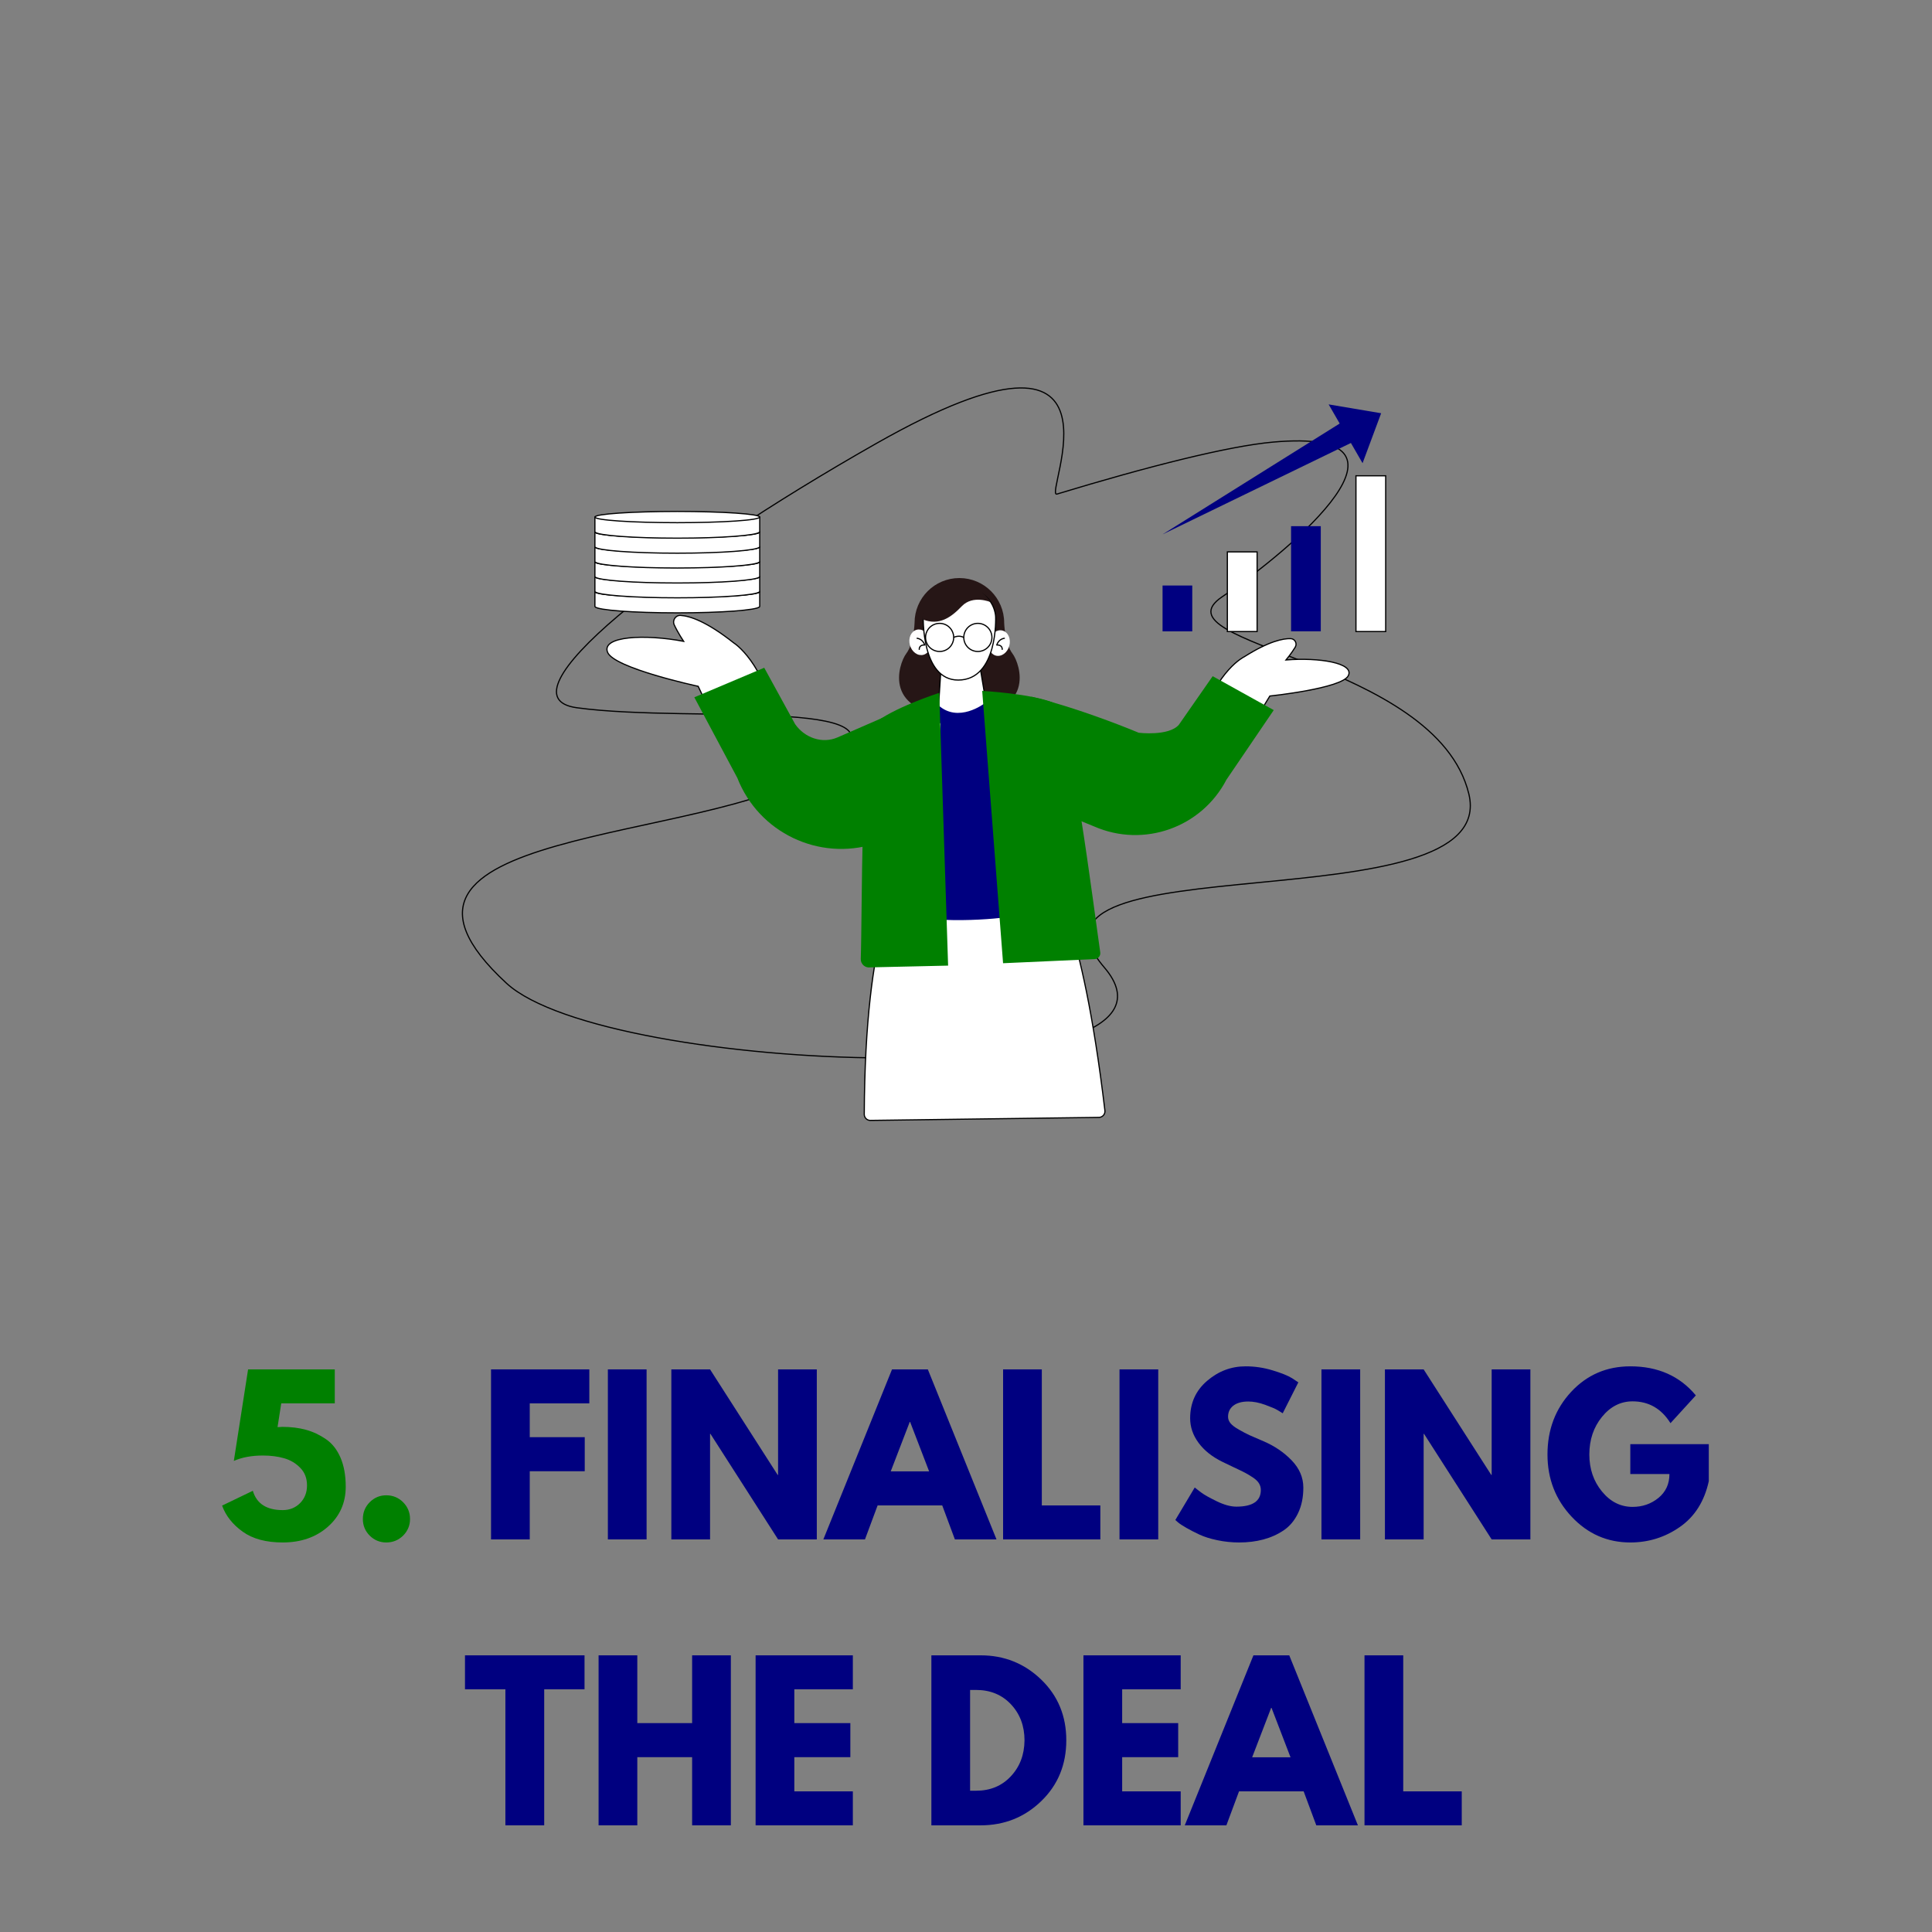 <svg version="1.0" preserveAspectRatio="xMidYMid meet" height="500" viewBox="0 0 375 375" zoomAndPan="magnify" width="500" xmlns:xlink="http://www.w3.org/1999/xlink" xmlns="http://www.w3.org/2000/svg"><rect x="0" y="0" width="375" height="375" fill="#808080" stroke="none"/><defs><g></g></defs><path stroke-miterlimit="10" stroke-opacity="1" stroke-width="0.316" stroke="#000000" d="M 186.869 169.51 C 157.461 135.218 293.061 158.871 284.328 123.088 C 275.6 87.31 199.479 83.251 218.378 70.431 C 237.281 57.611 275.568 25.172 231.973 29.07 C 220.111 30.13 198.618 35.552 174.227 42.961 C 170.319 44.151 197.142 -10.999 125.942 29.42 C 70.27 60.998 24.332 97.109 45.799 100.081 C 77.173 104.421 142.229 96.49 111.087 116.649 C 79.951 136.801 -18.348 131.848 27.051 173.748 C 53.741 198.369 216.278 203.802 186.869 169.51 Z M 186.869 169.51" stroke-linejoin="miter" fill="none" transform="matrix(0.726, 0, 0, 0.726, 78.671, 64.707)" stroke-linecap="butt"></path><path fill-rule="nonzero" fill-opacity="1" d="M 196.523 126.859 C 195.027 124.895 194.91 120.898 194.91 120.898 C 194.91 116.094 191.016 112.199 186.211 112.199 C 181.41 112.199 177.516 116.094 177.516 120.898 C 177.516 120.898 177.398 124.895 175.902 126.859 C 174.41 128.828 171.027 138.824 186.211 138.898 C 201.398 138.816 198.016 128.828 196.523 126.859 Z M 196.523 126.859" fill="#261616"></path><path stroke-miterlimit="10" stroke-opacity="1" stroke-width="0.316" stroke="#000000" d="M 153.628 89.001 L 143.182 89.981 L 142.111 106.672 L 156.492 106.149 Z M 153.628 89.001" stroke-linejoin="miter" fill-rule="nonzero" fill="#ffffff" fill-opacity="1" transform="matrix(0.726, 0, 0, 0.726, 78.671, 64.707)" stroke-linecap="butt"></path><path stroke-miterlimit="10" stroke-opacity="1" stroke-width="0.316" stroke="#000000" d="M 78.298 94.358 C 78.298 94.358 55.668 89.512 54.058 85.221 C 52.449 80.93 64.041 80.37 74.4 82.33 C 74.4 82.33 72.86 80.02 71.901 77.942 C 71.331 76.72 72.262 75.309 73.608 75.4 C 76.053 75.562 80.5 76.973 87.828 82.771 C 87.828 82.771 95.861 87.692 99.522 105.089 L 85.281 109.191 Z M 78.298 94.358" stroke-linejoin="miter" fill-rule="nonzero" fill="#ffffff" fill-opacity="1" transform="matrix(0.726, 0, 0, 0.726, 78.671, 64.707)" stroke-linecap="butt"></path><path fill-rule="nonzero" fill-opacity="1" d="M 173.203 138.492 L 162.555 143.133 C 159.617 144.41 156.191 143.227 154.336 140.559 L 148.336 129.609 L 134.766 135.344 L 143.117 151 C 147.262 161.598 158.906 167.184 169.766 163.781 L 177.848 161.25 Z M 173.203 138.492" fill="#008000"></path><path stroke-miterlimit="10" stroke-opacity="1" stroke-width="0.316" stroke="#000000" d="M 231.133 96.959 C 231.133 96.959 250.381 94.95 252.109 91.531 C 253.832 88.112 244.238 86.61 235.461 87.31 C 235.461 87.31 236.942 85.528 237.927 83.891 C 238.509 82.928 237.857 81.668 236.738 81.619 C 234.702 81.538 230.869 82.308 224.262 86.481 C 224.262 86.481 217.139 89.862 212.541 104.001 L 224.009 108.691 Z M 231.133 96.959" stroke-linejoin="miter" fill-rule="nonzero" fill="#ffffff" fill-opacity="1" transform="matrix(0.726, 0, 0, 0.726, 78.671, 64.707)" stroke-linecap="butt"></path><path fill-rule="nonzero" fill-opacity="1" d="M 212.395 160.422 C 222.008 164.609 233.211 160.641 238.051 151.34 L 247.234 137.832 L 235.379 131.25 L 228.809 140.684 C 226.84 142.938 221.031 142.227 221.031 142.227 C 221.031 142.227 210.039 137.578 200.195 135.234 C 190.348 132.891 200.195 135.234 200.195 135.234 L 203.336 156.723 Z M 212.395 160.422" fill="#008000"></path><path fill-rule="nonzero" fill-opacity="1" d="M 194.402 120.246 C 194.402 124.59 190.695 128.383 186.125 128.383 C 181.555 128.383 177.848 124.59 177.848 120.246 C 177.848 115.898 181.555 112.371 186.125 112.371 C 190.695 112.371 194.402 115.891 194.402 120.246 Z M 194.402 120.246" fill="#261616"></path><path stroke-miterlimit="10" stroke-opacity="1" stroke-width="0.316" stroke="#ffffff" d="M 162.212 82.729 C 162.212 83.08 162.125 83.421 161.956 83.745 C 161.792 84.068 161.552 84.356 161.239 84.602 C 160.933 84.852 160.572 85.044 160.167 85.176 C 159.763 85.313 159.341 85.382 158.9 85.378 C 158.46 85.38 158.041 85.314 157.636 85.178 C 157.226 85.043 156.868 84.855 156.561 84.603 C 156.248 84.353 156.01 84.071 155.844 83.743 C 155.673 83.421 155.587 83.081 155.587 82.73 C 155.587 82.379 155.675 82.043 155.843 81.713 C 156.012 81.389 156.248 81.107 156.56 80.856 C 156.871 80.605 157.227 80.414 157.632 80.283 C 158.036 80.146 158.459 80.082 158.899 80.081 C 159.339 80.079 159.76 80.15 160.168 80.279 C 160.573 80.416 160.932 80.609 161.238 80.855 C 161.551 81.105 161.79 81.392 161.955 81.716 C 162.126 82.038 162.212 82.377 162.212 82.729 Z M 162.212 82.729" stroke-linejoin="miter" fill-rule="nonzero" fill="#ffffff" fill-opacity="1" transform="matrix(0.189, -0.7, 0.7, 0.189, 105.993, 220.416)" stroke-linecap="butt"></path><path stroke-miterlimit="10" stroke-opacity="1" stroke-width="0.316" stroke="#000000" d="M 160.159 81.522 C 160.159 81.522 158.662 81.641 158.129 83.321 C 158.129 83.321 159.583 83.132 159.588 84.478" stroke-linejoin="round" fill="none" transform="matrix(0.726, 0, 0, 0.726, 78.671, 64.707)" stroke-linecap="round"></path><path stroke-miterlimit="10" stroke-opacity="1" stroke-width="0.316" stroke="#ffffff" d="M 140.432 82.728 C 140.431 83.168 140.361 83.59 140.23 83.995 C 140.092 84.404 139.901 84.76 139.655 85.073 C 139.405 85.379 139.117 85.619 138.793 85.788 C 138.469 85.957 138.134 86.04 137.783 86.04 C 137.431 86.04 137.092 85.954 136.763 85.788 C 136.44 85.622 136.154 85.378 135.908 85.072 C 135.658 84.759 135.464 84.4 135.333 83.997 C 135.197 83.592 135.128 83.166 135.128 82.731 C 135.13 82.291 135.199 81.869 135.33 81.464 C 135.467 81.061 135.659 80.7 135.905 80.387 C 136.155 80.081 136.443 79.84 136.767 79.671 C 137.092 79.502 137.426 79.42 137.777 79.42 C 138.129 79.419 138.468 79.505 138.797 79.672 C 139.119 79.843 139.406 80.082 139.652 80.388 C 139.902 80.701 140.096 81.059 140.227 81.463 C 140.363 81.868 140.427 82.292 140.432 82.728 Z M 140.432 82.728" stroke-linejoin="miter" fill-rule="nonzero" fill="#ffffff" fill-opacity="1" transform="matrix(0.7, -0.189, 0.189, 0.7, 66.493, 92.796)" stroke-linecap="butt"></path><path stroke-miterlimit="10" stroke-opacity="1" stroke-width="0.316" stroke="#000000" d="M 136.829 81.522 C 136.829 81.522 138.331 81.641 138.859 83.321 C 138.859 83.321 137.411 83.132 137.4 84.478" stroke-linejoin="round" fill="none" transform="matrix(0.726, 0, 0, 0.726, 78.671, 64.707)" stroke-linecap="round"></path><path stroke-miterlimit="10" stroke-opacity="1" stroke-width="0.316" stroke="#000000" d="M 187.042 207.802 C 180.78 155.328 172.488 146.579 172.488 146.579 L 132.29 147.069 C 132.29 147.069 122.911 157.977 122.701 208.788 C 122.701 209.671 123.39 210.392 124.268 210.419 L 185.432 209.611 C 186.39 209.611 187.149 208.761 187.042 207.802 Z M 187.042 207.802" stroke-linejoin="miter" fill-rule="nonzero" fill="#ffffff" fill-opacity="1" transform="matrix(0.726, 0, 0, 0.726, 78.671, 64.707)" stroke-linecap="butt"></path><path fill-rule="nonzero" fill-opacity="1" d="M 198.598 177.574 C 198.598 177.574 189.57 179.27 179.516 178.293 L 182.555 140.633 L 182.07 137.562 C 186.277 140.797 191.641 136.43 191.641 136.43 L 192.168 139.672 Z M 198.598 177.574" fill="#000080"></path><path fill-rule="nonzero" fill-opacity="1" d="M 191.305 139.805 C 190.008 140.863 187.945 141.445 185.691 141.242 C 184.129 141.102 182.723 140.602 181.648 139.891 L 182.105 136.852 C 186.004 140.449 191.082 136.531 191.082 136.531 Z M 191.305 139.805" fill="#000080"></path><path fill-rule="nonzero" fill-opacity="1" d="M 204.562 136.43 C 200.156 134.617 190.645 134.102 190.645 134.102 L 194.695 186.961 L 212.461 186.164 C 213.145 186.141 213.652 185.531 213.559 184.859 C 212.445 177.289 207.527 137.656 204.562 136.43 Z M 182.309 134.484 C 182.309 134.484 173.059 137.461 169.434 140.625 C 167.074 142.676 167.379 177.246 167.074 186.129 C 167.039 187.137 167.938 187.926 168.93 187.766 L 184.027 187.426 Z M 182.309 134.484" fill="#008000"></path><path stroke-miterlimit="10" stroke-opacity="1" stroke-width="0.316" stroke="#000000" d="M 138.471 75.831 C 138.471 75.831 137.96 92.689 147.802 92.689 C 158.511 92.689 157.833 75.831 157.833 75.831 C 157.833 75.831 157.768 68.089 148.06 68.089 C 139.171 68.089 138.471 75.831 138.471 75.831 Z M 138.471 75.831" stroke-linejoin="miter" fill-rule="nonzero" fill="#ffffff" fill-opacity="1" transform="matrix(0.726, 0, 0, 0.726, 78.671, 64.707)" stroke-linecap="butt"></path><path fill-rule="nonzero" fill-opacity="1" d="M 192.27 116.871 C 192.27 116.871 188.859 115.406 186.691 117.66 C 184.609 119.832 182.297 121.5 179.133 120.238 C 179.133 120.238 178.277 115.516 184.109 113.996 C 189.949 112.48 192.27 116.871 192.27 116.871 Z M 192.27 116.871" fill="#261616"></path><path stroke-miterlimit="10" stroke-opacity="1" stroke-width="0.316" stroke="#000000" d="M 146.612 81.291 C 146.612 81.786 146.515 82.271 146.321 82.728 C 146.133 83.191 145.864 83.595 145.508 83.951 C 145.158 84.3 144.749 84.575 144.292 84.764 C 143.828 84.952 143.349 85.049 142.849 85.049 C 142.353 85.049 141.874 84.952 141.411 84.764 C 140.948 84.575 140.544 84.3 140.189 83.951 C 139.839 83.595 139.57 83.191 139.376 82.728 C 139.187 82.271 139.09 81.786 139.09 81.291 C 139.09 80.79 139.187 80.311 139.376 79.853 C 139.57 79.39 139.839 78.986 140.189 78.631 C 140.544 78.281 140.948 78.006 141.411 77.818 C 141.874 77.624 142.353 77.533 142.849 77.533 C 143.349 77.533 143.828 77.624 144.292 77.818 C 144.749 78.006 145.158 78.281 145.508 78.631 C 145.864 78.986 146.133 79.39 146.321 79.853 C 146.515 80.311 146.612 80.79 146.612 81.291 Z M 146.612 81.291" stroke-linejoin="miter" fill="none" transform="matrix(0.726, 0, 0, 0.726, 78.671, 64.707)" stroke-linecap="butt"></path><path stroke-miterlimit="10" stroke-opacity="1" stroke-width="0.316" stroke="#000000" d="M 156.831 81.291 C 156.831 81.786 156.734 82.271 156.546 82.728 C 156.352 83.191 156.083 83.595 155.727 83.951 C 155.377 84.3 154.968 84.575 154.511 84.764 C 154.048 84.952 153.568 85.049 153.068 85.049 C 152.572 85.049 152.093 84.952 151.63 84.764 C 151.172 84.575 150.763 84.3 150.413 83.951 C 150.058 83.595 149.789 83.191 149.595 82.728 C 149.406 82.271 149.31 81.786 149.31 81.291 C 149.31 80.79 149.406 80.311 149.595 79.853 C 149.789 79.39 150.058 78.986 150.413 78.631 C 150.763 78.281 151.172 78.006 151.63 77.818 C 152.093 77.624 152.572 77.533 153.068 77.533 C 153.568 77.533 154.048 77.624 154.511 77.818 C 154.968 78.006 155.377 78.281 155.727 78.631 C 156.083 78.986 156.352 79.39 156.546 79.853 C 156.734 80.311 156.831 80.79 156.831 81.291 Z M 156.831 81.291" stroke-linejoin="miter" fill="none" transform="matrix(0.726, 0, 0, 0.726, 78.671, 64.707)" stroke-linecap="butt"></path><path stroke-miterlimit="10" stroke-opacity="1" stroke-width="0.316" stroke="#000000" d="M 146.612 81.291 C 146.612 81.291 147.958 80.558 149.299 81.291" stroke-linejoin="miter" fill="none" transform="matrix(0.726, 0, 0, 0.726, 78.671, 64.707)" stroke-linecap="butt"></path><path stroke-miterlimit="10" stroke-opacity="1" stroke-width="0.316" stroke="#000000" d="M 254.161 38.077 L 262.108 38.077 L 262.108 79.719 L 254.161 79.719 Z M 254.161 38.077" stroke-linejoin="miter" fill-rule="nonzero" fill="#ffffff" fill-opacity="1" transform="matrix(0.726, 0, 0, 0.726, 78.671, 64.707)" stroke-linecap="butt"></path><path stroke-miterlimit="10" stroke-opacity="1" stroke-width="0.316" stroke="#000000" d="M 219.777 58.419 L 227.73 58.419 L 227.73 79.719 L 219.777 79.719 Z M 219.777 58.419" stroke-linejoin="miter" fill-rule="nonzero" fill="#ffffff" fill-opacity="1" transform="matrix(0.726, 0, 0, 0.726, 78.671, 64.707)" stroke-linecap="butt"></path><path fill-rule="nonzero" fill-opacity="1" d="M 250.594 102.129 L 256.363 102.129 L 256.363 122.535 L 250.594 122.535 Z M 250.594 102.129" fill="#000080"></path><path fill-rule="nonzero" fill-opacity="1" d="M 225.652 113.648 L 231.418 113.648 L 231.418 122.543 L 225.652 122.543 Z M 225.652 113.648" fill="#000080"></path><path fill-rule="nonzero" fill-opacity="1" d="M 268.078 80.211 L 257.887 78.492 L 264.473 89.902 Z M 268.078 80.211" fill="#000080"></path><path fill-rule="nonzero" fill-opacity="1" d="M 225.652 103.723 L 262.211 80.844 L 264.453 84.891 Z M 225.652 103.723" fill="#000080"></path><path stroke-miterlimit="10" stroke-opacity="1" stroke-width="0.316" stroke="#000000" d="M 94.752 69.079 L 50.688 69.079 L 50.688 72.988 C 50.688 72.988 50.688 72.988 50.688 72.999 C 50.688 72.999 50.688 72.999 50.688 73.01 C 50.688 73.042 50.699 73.069 50.731 73.091 C 51.382 74.001 60.972 74.722 72.72 74.722 C 84.468 74.722 94.068 74.001 94.709 73.091 C 94.73 73.058 94.752 73.031 94.752 73.01 C 94.752 73.01 94.752 73.01 94.752 72.999 C 94.752 72.999 94.752 72.999 94.752 72.988 Z M 94.752 69.079" stroke-linejoin="round" fill-rule="nonzero" fill="#ffffff" fill-opacity="1" transform="matrix(0.726, 0, 0, 0.726, 78.671, 64.707)" stroke-linecap="round"></path><path stroke-miterlimit="10" stroke-opacity="1" stroke-width="0.316" stroke="#000000" d="M 94.752 69.079 C 94.752 69.176 94.606 69.279 94.326 69.37 C 94.047 69.467 93.627 69.564 93.072 69.656 C 92.517 69.747 91.839 69.833 91.037 69.914 C 90.235 69.995 89.319 70.07 88.296 70.14 C 87.273 70.21 86.164 70.275 84.958 70.329 C 83.757 70.382 82.487 70.425 81.151 70.463 C 79.816 70.501 78.438 70.533 77.016 70.549 C 75.6 70.571 74.168 70.582 72.72 70.582 C 71.272 70.582 69.839 70.571 68.423 70.549 C 67.002 70.533 65.624 70.501 64.288 70.463 C 62.953 70.425 61.682 70.382 60.482 70.329 C 59.276 70.275 58.166 70.21 57.143 70.14 C 56.12 70.07 55.205 69.995 54.403 69.914 C 53.601 69.833 52.922 69.747 52.368 69.656 C 51.813 69.564 51.393 69.467 51.113 69.37 C 50.833 69.279 50.688 69.176 50.688 69.079 C 50.688 68.983 50.833 68.886 51.113 68.789 C 51.393 68.692 51.813 68.595 52.368 68.503 C 52.922 68.417 53.601 68.331 54.403 68.245 C 55.205 68.164 56.12 68.089 57.143 68.019 C 58.166 67.949 59.276 67.89 60.482 67.83 C 61.682 67.776 62.953 67.733 64.288 67.696 C 65.624 67.658 67.002 67.626 68.423 67.61 C 69.839 67.588 71.272 67.583 72.72 67.583 C 74.168 67.583 75.6 67.588 77.016 67.61 C 78.438 67.626 79.816 67.658 81.151 67.696 C 82.487 67.733 83.757 67.776 84.958 67.83 C 86.164 67.89 87.273 67.949 88.296 68.019 C 89.319 68.089 90.235 68.164 91.037 68.245 C 91.839 68.331 92.517 68.417 93.072 68.503 C 93.627 68.595 94.047 68.692 94.326 68.789 C 94.606 68.886 94.752 68.983 94.752 69.079 Z M 94.752 69.079" stroke-linejoin="round" fill-rule="nonzero" fill="#ffffff" fill-opacity="1" transform="matrix(0.726, 0, 0, 0.726, 78.671, 64.707)" stroke-linecap="round"></path><path stroke-miterlimit="10" stroke-opacity="1" stroke-width="0.316" stroke="#000000" d="M 94.752 65.057 L 50.688 65.057 L 50.688 68.972 C 50.688 68.972 50.688 68.972 50.688 68.983 C 50.688 68.983 50.688 68.983 50.688 68.988 C 50.688 69.02 50.699 69.053 50.731 69.069 C 51.382 69.979 60.972 70.7 72.72 70.7 C 84.468 70.7 94.068 69.979 94.709 69.069 C 94.73 69.042 94.752 69.009 94.752 68.988 C 94.752 68.988 94.752 68.988 94.752 68.983 C 94.752 68.983 94.752 68.983 94.752 68.972 Z M 94.752 65.057" stroke-linejoin="round" fill-rule="nonzero" fill="#ffffff" fill-opacity="1" transform="matrix(0.726, 0, 0, 0.726, 78.671, 64.707)" stroke-linecap="round"></path><path stroke-miterlimit="10" stroke-opacity="1" stroke-width="0.316" stroke="#000000" d="M 94.752 65.057 C 94.752 65.16 94.606 65.257 94.326 65.354 C 94.047 65.451 93.627 65.542 93.072 65.634 C 92.517 65.725 91.839 65.811 91.037 65.892 C 90.235 65.973 89.319 66.054 88.296 66.118 C 87.273 66.188 86.164 66.253 84.958 66.307 C 83.757 66.36 82.487 66.409 81.151 66.447 C 79.816 66.484 78.438 66.511 77.016 66.533 C 75.6 66.549 74.168 66.56 72.72 66.56 C 71.272 66.56 69.839 66.549 68.423 66.533 C 67.002 66.511 65.624 66.484 64.288 66.447 C 62.953 66.409 61.682 66.36 60.482 66.307 C 59.276 66.253 58.166 66.188 57.143 66.118 C 56.12 66.054 55.205 65.973 54.403 65.892 C 53.601 65.811 52.922 65.725 52.368 65.634 C 51.813 65.542 51.393 65.451 51.113 65.354 C 50.833 65.257 50.688 65.16 50.688 65.057 C 50.688 64.961 50.833 64.864 51.113 64.767 C 51.393 64.67 51.813 64.578 52.368 64.487 C 52.922 64.395 53.601 64.309 54.403 64.228 C 55.205 64.142 56.12 64.067 57.143 63.997 C 58.166 63.932 59.276 63.868 60.482 63.814 C 61.682 63.76 62.953 63.711 64.288 63.674 C 65.624 63.636 67.002 63.609 68.423 63.588 C 69.839 63.571 71.272 63.561 72.72 63.561 C 74.168 63.561 75.6 63.571 77.016 63.588 C 78.438 63.609 79.816 63.636 81.151 63.674 C 82.487 63.711 83.757 63.76 84.958 63.814 C 86.164 63.868 87.273 63.932 88.296 63.997 C 89.319 64.067 90.235 64.142 91.037 64.228 C 91.839 64.309 92.517 64.395 93.072 64.487 C 93.627 64.578 94.047 64.67 94.326 64.767 C 94.606 64.864 94.752 64.961 94.752 65.057 Z M 94.752 65.057" stroke-linejoin="round" fill-rule="nonzero" fill="#ffffff" fill-opacity="1" transform="matrix(0.726, 0, 0, 0.726, 78.671, 64.707)" stroke-linecap="round"></path><path stroke-miterlimit="10" stroke-opacity="1" stroke-width="0.316" stroke="#000000" d="M 94.752 61.1 L 50.688 61.1 L 50.688 65.009 C 50.688 65.009 50.688 65.009 50.688 65.02 C 50.688 65.02 50.688 65.02 50.688 65.031 C 50.688 65.057 50.699 65.09 50.731 65.111 C 51.382 66.021 60.972 66.737 72.72 66.737 C 84.468 66.737 94.068 66.021 94.709 65.111 C 94.73 65.079 94.752 65.052 94.752 65.031 C 94.752 65.031 94.752 65.031 94.752 65.02 C 94.752 65.02 94.752 65.02 94.752 65.009 Z M 94.752 61.1" stroke-linejoin="round" fill-rule="nonzero" fill="#ffffff" fill-opacity="1" transform="matrix(0.726, 0, 0, 0.726, 78.671, 64.707)" stroke-linecap="round"></path><path stroke-miterlimit="10" stroke-opacity="1" stroke-width="0.316" stroke="#000000" d="M 94.752 61.1 C 94.752 61.197 94.606 61.294 94.326 61.391 C 94.047 61.488 93.627 61.585 93.072 61.676 C 92.517 61.762 91.839 61.854 91.037 61.935 C 90.235 62.015 89.319 62.091 88.296 62.161 C 87.273 62.231 86.164 62.29 84.958 62.349 C 83.757 62.403 82.487 62.446 81.151 62.484 C 79.816 62.522 78.438 62.554 77.016 62.57 C 75.6 62.592 74.168 62.602 72.72 62.602 C 71.272 62.602 69.839 62.592 68.423 62.57 C 67.002 62.554 65.624 62.522 64.288 62.484 C 62.953 62.446 61.682 62.403 60.482 62.349 C 59.276 62.29 58.166 62.231 57.143 62.161 C 56.12 62.091 55.205 62.015 54.403 61.935 C 53.601 61.854 52.922 61.762 52.368 61.676 C 51.813 61.585 51.393 61.488 51.113 61.391 C 50.833 61.294 50.688 61.197 50.688 61.1 C 50.688 61.003 50.833 60.906 51.113 60.809 C 51.393 60.712 51.813 60.616 52.368 60.524 C 52.922 60.432 53.601 60.346 54.403 60.266 C 55.205 60.185 56.12 60.109 57.143 60.039 C 58.166 59.969 59.276 59.905 60.482 59.851 C 61.682 59.797 62.953 59.754 64.288 59.716 C 65.624 59.679 67.002 59.646 68.423 59.63 C 69.839 59.609 71.272 59.598 72.72 59.598 C 74.168 59.598 75.6 59.609 77.016 59.63 C 78.438 59.646 79.816 59.679 81.151 59.716 C 82.487 59.754 83.757 59.797 84.958 59.851 C 86.164 59.905 87.273 59.969 88.296 60.039 C 89.319 60.109 90.235 60.185 91.037 60.266 C 91.839 60.346 92.517 60.432 93.072 60.524 C 93.627 60.616 94.047 60.712 94.326 60.809 C 94.606 60.906 94.752 61.003 94.752 61.1 Z M 94.752 61.1" stroke-linejoin="round" fill-rule="nonzero" fill="#ffffff" fill-opacity="1" transform="matrix(0.726, 0, 0, 0.726, 78.671, 64.707)" stroke-linecap="round"></path><path stroke-miterlimit="10" stroke-opacity="1" stroke-width="0.316" stroke="#000000" d="M 94.752 57.089 L 50.688 57.089 L 50.688 60.998 C 50.688 60.998 50.688 60.998 50.688 61.009 C 50.688 61.009 50.688 61.009 50.688 61.019 C 50.688 61.052 50.699 61.079 50.731 61.1 C 51.382 62.01 60.972 62.732 72.72 62.732 C 84.468 62.732 94.068 61.999 94.709 61.1 C 94.73 61.068 94.752 61.041 94.752 61.019 C 94.752 61.019 94.752 61.019 94.752 61.009 C 94.752 61.009 94.752 61.009 94.752 60.998 Z M 94.752 57.089" stroke-linejoin="round" fill-rule="nonzero" fill="#ffffff" fill-opacity="1" transform="matrix(0.726, 0, 0, 0.726, 78.671, 64.707)" stroke-linecap="round"></path><path stroke-miterlimit="10" stroke-opacity="1" stroke-width="0.316" stroke="#000000" d="M 94.752 57.089 C 94.752 57.186 94.606 57.288 94.326 57.385 C 94.047 57.477 93.627 57.574 93.072 57.665 C 92.517 57.757 91.839 57.843 91.037 57.923 C 90.235 58.004 89.319 58.08 88.296 58.15 C 87.273 58.22 86.164 58.284 84.958 58.338 C 83.757 58.392 82.487 58.44 81.151 58.478 C 79.816 58.516 78.438 58.543 77.016 58.559 C 75.6 58.58 74.168 58.591 72.72 58.591 C 71.272 58.591 69.839 58.58 68.423 58.559 C 67.002 58.543 65.624 58.516 64.288 58.478 C 62.953 58.44 61.682 58.392 60.482 58.338 C 59.276 58.284 58.166 58.22 57.143 58.15 C 56.12 58.08 55.205 58.004 54.403 57.923 C 53.601 57.843 52.922 57.757 52.368 57.665 C 51.813 57.574 51.393 57.477 51.113 57.385 C 50.833 57.288 50.688 57.186 50.688 57.089 C 50.688 56.992 50.833 56.895 51.113 56.798 C 51.393 56.701 51.813 56.604 52.368 56.518 C 52.922 56.427 53.601 56.341 54.403 56.254 C 55.205 56.174 56.12 56.098 57.143 56.028 C 58.166 55.958 59.276 55.899 60.482 55.845 C 61.682 55.786 62.953 55.743 64.288 55.705 C 65.624 55.668 67.002 55.641 68.423 55.619 C 69.839 55.598 71.272 55.592 72.72 55.592 C 74.168 55.592 75.6 55.598 77.016 55.619 C 78.438 55.641 79.816 55.668 81.151 55.705 C 82.487 55.743 83.757 55.786 84.958 55.845 C 86.164 55.899 87.273 55.958 88.296 56.028 C 89.319 56.098 90.235 56.174 91.037 56.254 C 91.839 56.341 92.517 56.427 93.072 56.518 C 93.627 56.604 94.047 56.701 94.326 56.798 C 94.606 56.895 94.752 56.992 94.752 57.089 Z M 94.752 57.089" stroke-linejoin="round" fill-rule="nonzero" fill="#ffffff" fill-opacity="1" transform="matrix(0.726, 0, 0, 0.726, 78.671, 64.707)" stroke-linecap="round"></path><path stroke-miterlimit="10" stroke-opacity="1" stroke-width="0.316" stroke="#000000" d="M 94.752 53.132 L 50.688 53.132 L 50.688 57.04 C 50.688 57.04 50.688 57.04 50.688 57.051 C 50.688 57.051 50.688 57.051 50.688 57.062 C 50.688 57.089 50.699 57.121 50.731 57.137 C 51.382 58.047 60.972 58.769 72.72 58.769 C 84.468 58.769 94.068 58.047 94.709 57.137 C 94.73 57.11 94.752 57.078 94.752 57.062 C 94.752 57.062 94.752 57.062 94.752 57.051 C 94.752 57.051 94.752 57.051 94.752 57.04 Z M 94.752 53.132" stroke-linejoin="round" fill-rule="nonzero" fill="#ffffff" fill-opacity="1" transform="matrix(0.726, 0, 0, 0.726, 78.671, 64.707)" stroke-linecap="round"></path><path stroke-miterlimit="10" stroke-opacity="1" stroke-width="0.316" stroke="#000000" d="M 94.752 53.132 C 94.752 53.228 94.606 53.325 94.326 53.422 C 94.047 53.519 93.627 53.611 93.072 53.702 C 92.517 53.794 91.839 53.88 91.037 53.961 C 90.235 54.047 89.319 54.122 88.296 54.192 C 87.273 54.262 86.164 54.321 84.958 54.375 C 83.757 54.435 82.487 54.478 81.151 54.515 C 79.816 54.553 78.438 54.58 77.016 54.601 C 75.6 54.623 74.168 54.628 72.72 54.628 C 71.272 54.628 69.839 54.623 68.423 54.601 C 67.002 54.58 65.624 54.553 64.288 54.515 C 62.953 54.478 61.682 54.435 60.482 54.375 C 59.276 54.321 58.166 54.262 57.143 54.192 C 56.12 54.122 55.205 54.047 54.403 53.961 C 53.601 53.88 52.922 53.794 52.368 53.702 C 51.813 53.611 51.393 53.519 51.113 53.422 C 50.833 53.325 50.688 53.228 50.688 53.132 C 50.688 53.029 50.833 52.932 51.113 52.835 C 51.393 52.739 51.813 52.647 52.368 52.555 C 52.922 52.464 53.601 52.378 54.403 52.297 C 55.205 52.216 56.12 52.141 57.143 52.071 C 58.166 52.001 59.276 51.936 60.482 51.882 C 61.682 51.829 62.953 51.78 64.288 51.742 C 65.624 51.705 67.002 51.678 68.423 51.656 C 69.839 51.64 71.272 51.629 72.72 51.629 C 74.168 51.629 75.6 51.64 77.016 51.656 C 78.438 51.678 79.816 51.705 81.151 51.742 C 82.487 51.78 83.757 51.829 84.958 51.882 C 86.164 51.936 87.273 52.001 88.296 52.071 C 89.319 52.141 90.235 52.216 91.037 52.297 C 91.839 52.378 92.517 52.464 93.072 52.555 C 93.627 52.647 94.047 52.739 94.326 52.835 C 94.606 52.932 94.752 53.029 94.752 53.132 Z M 94.752 53.132" stroke-linejoin="round" fill-rule="nonzero" fill="#ffffff" fill-opacity="1" transform="matrix(0.726, 0, 0, 0.726, 78.671, 64.707)" stroke-linecap="round"></path><path stroke-miterlimit="10" stroke-opacity="1" stroke-width="0.316" stroke="#000000" d="M 94.752 49.11 L 50.688 49.11 L 50.688 53.019 C 50.688 53.019 50.688 53.019 50.688 53.029 C 50.688 53.029 50.688 53.029 50.688 53.04 C 50.688 53.072 50.699 53.099 50.731 53.121 C 51.382 54.031 60.972 54.752 72.72 54.752 C 84.468 54.752 94.068 54.031 94.709 53.121 C 94.73 53.088 94.752 53.062 94.752 53.04 C 94.752 53.04 94.752 53.04 94.752 53.029 C 94.752 53.029 94.752 53.029 94.752 53.019 Z M 94.752 49.11" stroke-linejoin="round" fill-rule="nonzero" fill="#ffffff" fill-opacity="1" transform="matrix(0.726, 0, 0, 0.726, 78.671, 64.707)" stroke-linecap="round"></path><path stroke-miterlimit="10" stroke-opacity="1" stroke-width="0.316" stroke="#000000" d="M 94.752 49.11 C 94.752 49.207 94.606 49.303 94.326 49.4 C 94.047 49.497 93.627 49.594 93.072 49.686 C 92.517 49.777 91.839 49.863 91.037 49.944 C 90.235 50.025 89.319 50.1 88.296 50.17 C 87.273 50.24 86.164 50.305 84.958 50.359 C 83.757 50.413 82.487 50.456 81.151 50.493 C 79.816 50.531 78.438 50.563 77.016 50.579 C 75.6 50.601 74.168 50.612 72.72 50.612 C 71.272 50.612 69.839 50.601 68.423 50.579 C 67.002 50.563 65.624 50.531 64.288 50.493 C 62.953 50.456 61.682 50.413 60.482 50.359 C 59.276 50.305 58.166 50.24 57.143 50.17 C 56.12 50.1 55.205 50.025 54.403 49.944 C 53.601 49.863 52.922 49.777 52.368 49.686 C 51.813 49.594 51.393 49.497 51.113 49.4 C 50.833 49.303 50.688 49.207 50.688 49.11 C 50.688 49.013 50.833 48.916 51.113 48.819 C 51.393 48.722 51.813 48.625 52.368 48.533 C 52.922 48.447 53.601 48.361 54.403 48.275 C 55.205 48.194 56.12 48.119 57.143 48.049 C 58.166 47.979 59.276 47.92 60.482 47.86 C 61.682 47.807 62.953 47.764 64.288 47.726 C 65.624 47.688 67.002 47.656 68.423 47.64 C 69.839 47.618 71.272 47.607 72.72 47.607 C 74.168 47.607 75.6 47.618 77.016 47.64 C 78.438 47.656 79.816 47.688 81.151 47.726 C 82.487 47.764 83.757 47.807 84.958 47.86 C 86.164 47.92 87.273 47.979 88.296 48.049 C 89.319 48.119 90.235 48.194 91.037 48.275 C 91.839 48.361 92.517 48.447 93.072 48.533 C 93.627 48.625 94.047 48.722 94.326 48.819 C 94.606 48.916 94.752 49.013 94.752 49.11 Z M 94.752 49.11" stroke-linejoin="round" fill-rule="nonzero" fill="#ffffff" fill-opacity="1" transform="matrix(0.726, 0, 0, 0.726, 78.671, 64.707)" stroke-linecap="round"></path><g fill-opacity="1" fill="#008000"><g transform="translate(42.387, 298.798)"><g><path d="M 0.719 -6.562 L 6.688 -9.438 C 7.426 -6.938 9.359 -5.688 12.484 -5.688 C 13.836 -5.688 14.961 -6.141 15.859 -7.047 C 16.754 -7.953 17.203 -9.098 17.203 -10.484 C 17.203 -11.867 16.766 -13.004 15.891 -13.891 C 15.023 -14.785 13.984 -15.406 12.766 -15.75 C 11.555 -16.102 10.18 -16.281 8.641 -16.281 C 6.453 -16.281 4.57 -15.93 3 -15.234 L 5.766 -33 L 22.594 -33 L 22.594 -26.406 L 12.203 -26.406 L 11.484 -21.797 C 11.555 -21.797 11.695 -21.801 11.906 -21.812 C 12.125 -21.832 12.289 -21.844 12.406 -21.844 C 14.082 -21.844 15.609 -21.656 16.984 -21.281 C 18.359 -20.906 19.648 -20.301 20.859 -19.469 C 22.078 -18.645 23.023 -17.445 23.703 -15.875 C 24.379 -14.301 24.719 -12.422 24.719 -10.234 C 24.719 -7.086 23.562 -4.492 21.25 -2.453 C 18.945 -0.422 16.023 0.594 12.484 0.594 C 9.254 0.594 6.664 -0.102 4.719 -1.5 C 2.77 -2.895 1.438 -4.582 0.719 -6.562 Z M 0.719 -6.562"></path></g></g></g><g fill-opacity="1" fill="#008000"><g transform="translate(68.024, 298.798)"><g><path d="M 6.953 -8.562 C 8.234 -8.562 9.32 -8.113 10.219 -7.219 C 11.113 -6.32 11.562 -5.234 11.562 -3.953 C 11.562 -2.703 11.113 -1.629 10.219 -0.734 C 9.32 0.148 8.234 0.594 6.953 0.594 C 5.703 0.594 4.629 0.148 3.734 -0.734 C 2.848 -1.629 2.406 -2.703 2.406 -3.953 C 2.406 -5.234 2.848 -6.32 3.734 -7.219 C 4.629 -8.113 5.703 -8.562 6.953 -8.562 Z M 6.953 -8.562"></path></g></g></g><g fill-opacity="1" fill="#000080"><g transform="translate(81.984, 298.798)"><g></g></g></g><g fill-opacity="1" fill="#000080"><g transform="translate(92.903, 298.798)"><g><path d="M 21.484 -33 L 21.484 -26.406 L 9.922 -26.406 L 9.922 -19.844 L 20.594 -19.844 L 20.594 -13.234 L 9.922 -13.234 L 9.922 0 L 2.406 0 L 2.406 -33 Z M 21.484 -33"></path></g></g></g><g fill-opacity="1" fill="#000080"><g transform="translate(115.581, 298.798)"><g><path d="M 9.922 -33 L 9.922 0 L 2.406 0 L 2.406 -33 Z M 9.922 -33"></path></g></g></g><g fill-opacity="1" fill="#000080"><g transform="translate(127.9, 298.798)"><g><path d="M 9.922 -20.484 L 9.922 0 L 2.406 0 L 2.406 -33 L 9.922 -33 L 23.047 -12.516 L 23.125 -12.516 L 23.125 -33 L 30.641 -33 L 30.641 0 L 23.125 0 L 10 -20.484 Z M 9.922 -20.484"></path></g></g></g><g fill-opacity="1" fill="#000080"><g transform="translate(160.937, 298.798)"><g><path d="M 19.156 -33 L 32.484 0 L 24.406 0 L 21.953 -6.594 L 9.406 -6.594 L 6.953 0 L -1.125 0 L 12.203 -33 Z M 19.406 -13.203 L 15.719 -22.797 L 15.641 -22.797 L 11.953 -13.203 Z M 19.406 -13.203"></path></g></g></g><g fill-opacity="1" fill="#000080"><g transform="translate(192.293, 298.798)"><g><path d="M 9.922 -33 L 9.922 -6.594 L 21.281 -6.594 L 21.281 0 L 2.406 0 L 2.406 -33 Z M 9.922 -33"></path></g></g></g><g fill-opacity="1" fill="#000080"><g transform="translate(214.891, 298.798)"><g><path d="M 9.922 -33 L 9.922 0 L 2.406 0 L 2.406 -33 Z M 9.922 -33"></path></g></g></g><g fill-opacity="1" fill="#000080"><g transform="translate(227.21, 298.798)"><g><path d="M 14.562 -33.594 C 16.344 -33.594 18.086 -33.332 19.797 -32.812 C 21.504 -32.301 22.77 -31.789 23.594 -31.281 L 24.797 -30.484 L 21.766 -24.484 C 21.523 -24.641 21.191 -24.844 20.766 -25.094 C 20.336 -25.352 19.535 -25.695 18.359 -26.125 C 17.18 -26.551 16.086 -26.766 15.078 -26.766 C 13.828 -26.766 12.859 -26.492 12.172 -25.953 C 11.492 -25.422 11.156 -24.703 11.156 -23.797 C 11.156 -23.348 11.316 -22.926 11.641 -22.531 C 11.961 -22.145 12.508 -21.734 13.281 -21.297 C 14.051 -20.859 14.727 -20.504 15.312 -20.234 C 15.906 -19.973 16.816 -19.578 18.047 -19.047 C 20.172 -18.141 21.988 -16.906 23.5 -15.344 C 25.008 -13.781 25.766 -12.016 25.766 -10.047 C 25.766 -8.148 25.422 -6.492 24.734 -5.078 C 24.055 -3.66 23.125 -2.551 21.938 -1.75 C 20.75 -0.957 19.438 -0.367 18 0.016 C 16.562 0.398 15 0.594 13.312 0.594 C 11.875 0.594 10.461 0.445 9.078 0.156 C 7.691 -0.133 6.531 -0.5 5.594 -0.938 C 4.664 -1.375 3.828 -1.805 3.078 -2.234 C 2.328 -2.66 1.781 -3.02 1.438 -3.312 L 0.922 -3.766 L 4.688 -10.078 C 5 -9.816 5.438 -9.477 6 -9.062 C 6.562 -8.645 7.555 -8.086 8.984 -7.391 C 10.41 -6.703 11.672 -6.359 12.766 -6.359 C 15.93 -6.359 17.516 -7.438 17.516 -9.594 C 17.516 -10.051 17.398 -10.473 17.172 -10.859 C 16.953 -11.242 16.555 -11.629 15.984 -12.016 C 15.41 -12.398 14.898 -12.707 14.453 -12.938 C 14.016 -13.164 13.297 -13.516 12.297 -13.984 C 11.297 -14.453 10.555 -14.805 10.078 -15.047 C 8.078 -16.023 6.531 -17.254 5.438 -18.734 C 4.344 -20.211 3.797 -21.805 3.797 -23.516 C 3.797 -26.473 4.891 -28.891 7.078 -30.766 C 9.266 -32.648 11.758 -33.594 14.562 -33.594 Z M 14.562 -33.594"></path></g></g></g><g fill-opacity="1" fill="#000080"><g transform="translate(254.087, 298.798)"><g><path d="M 9.922 -33 L 9.922 0 L 2.406 0 L 2.406 -33 Z M 9.922 -33"></path></g></g></g><g fill-opacity="1" fill="#000080"><g transform="translate(266.406, 298.798)"><g><path d="M 9.922 -20.484 L 9.922 0 L 2.406 0 L 2.406 -33 L 9.922 -33 L 23.047 -12.516 L 23.125 -12.516 L 23.125 -33 L 30.641 -33 L 30.641 0 L 23.125 0 L 10 -20.484 Z M 9.922 -20.484"></path></g></g></g><g fill-opacity="1" fill="#000080"><g transform="translate(299.443, 298.798)"><g><path d="M 32.234 -18.484 L 32.234 -11.312 C 31.379 -7.395 29.508 -4.43 26.625 -2.422 C 23.75 -0.41 20.539 0.594 17 0.594 C 12.539 0.594 8.742 -1.07 5.609 -4.406 C 2.484 -7.738 0.922 -11.766 0.922 -16.484 C 0.922 -21.285 2.453 -25.336 5.516 -28.641 C 8.586 -31.941 12.414 -33.594 17 -33.594 C 22.363 -33.594 26.602 -31.711 29.719 -27.953 L 24.797 -22.562 C 23.035 -25.383 20.582 -26.797 17.438 -26.797 C 15.113 -26.797 13.133 -25.789 11.5 -23.781 C 9.863 -21.77 9.047 -19.336 9.047 -16.484 C 9.047 -13.68 9.863 -11.285 11.5 -9.297 C 13.133 -7.305 15.113 -6.312 17.438 -6.312 C 19.352 -6.312 21.023 -6.891 22.453 -8.047 C 23.879 -9.211 24.594 -10.758 24.594 -12.688 L 17 -12.688 L 17 -18.484 Z M 32.234 -18.484"></path></g></g></g><g fill-opacity="1" fill="#000080"><g transform="translate(89.941, 354.298)"><g><path d="M 0.312 -26.406 L 0.312 -33 L 23.516 -33 L 23.516 -26.406 L 15.688 -26.406 L 15.688 0 L 8.156 0 L 8.156 -26.406 Z M 0.312 -26.406"></path></g></g></g><g fill-opacity="1" fill="#000080"><g transform="translate(113.779, 354.298)"><g><path d="M 9.922 -13.234 L 9.922 0 L 2.406 0 L 2.406 -33 L 9.922 -33 L 9.922 -19.844 L 20.562 -19.844 L 20.562 -33 L 28.078 -33 L 28.078 0 L 20.562 0 L 20.562 -13.234 Z M 9.922 -13.234"></path></g></g></g><g fill-opacity="1" fill="#000080"><g transform="translate(144.256, 354.298)"><g><path d="M 21.281 -33 L 21.281 -26.406 L 9.922 -26.406 L 9.922 -19.844 L 20.797 -19.844 L 20.797 -13.234 L 9.922 -13.234 L 9.922 -6.594 L 21.281 -6.594 L 21.281 0 L 2.406 0 L 2.406 -33 Z M 21.281 -33"></path></g></g></g><g fill-opacity="1" fill="#000080"><g transform="translate(167.454, 354.298)"><g></g></g></g><g fill-opacity="1" fill="#000080"><g transform="translate(178.373, 354.298)"><g><path d="M 2.406 -33 L 11.953 -33 C 16.547 -33 20.469 -31.43 23.719 -28.297 C 26.969 -25.16 28.594 -21.234 28.594 -16.516 C 28.594 -11.773 26.973 -7.836 23.734 -4.703 C 20.492 -1.566 16.566 0 11.953 0 L 2.406 0 Z M 9.922 -6.719 L 11.078 -6.719 C 13.828 -6.719 16.07 -7.645 17.812 -9.5 C 19.562 -11.352 20.453 -13.68 20.484 -16.484 C 20.484 -19.285 19.609 -21.617 17.859 -23.484 C 16.109 -25.348 13.848 -26.281 11.078 -26.281 L 9.922 -26.281 Z M 9.922 -6.719"></path></g></g></g><g fill-opacity="1" fill="#000080"><g transform="translate(207.89, 354.298)"><g><path d="M 21.281 -33 L 21.281 -26.406 L 9.922 -26.406 L 9.922 -19.844 L 20.797 -19.844 L 20.797 -13.234 L 9.922 -13.234 L 9.922 -6.594 L 21.281 -6.594 L 21.281 0 L 2.406 0 L 2.406 -33 Z M 21.281 -33"></path></g></g></g><g fill-opacity="1" fill="#000080"><g transform="translate(231.087, 354.298)"><g><path d="M 19.156 -33 L 32.484 0 L 24.406 0 L 21.953 -6.594 L 9.406 -6.594 L 6.953 0 L -1.125 0 L 12.203 -33 Z M 19.406 -13.203 L 15.719 -22.797 L 15.641 -22.797 L 11.953 -13.203 Z M 19.406 -13.203"></path></g></g></g><g fill-opacity="1" fill="#000080"><g transform="translate(262.444, 354.298)"><g><path d="M 9.922 -33 L 9.922 -6.594 L 21.281 -6.594 L 21.281 0 L 2.406 0 L 2.406 -33 Z M 9.922 -33"></path></g></g></g></svg>